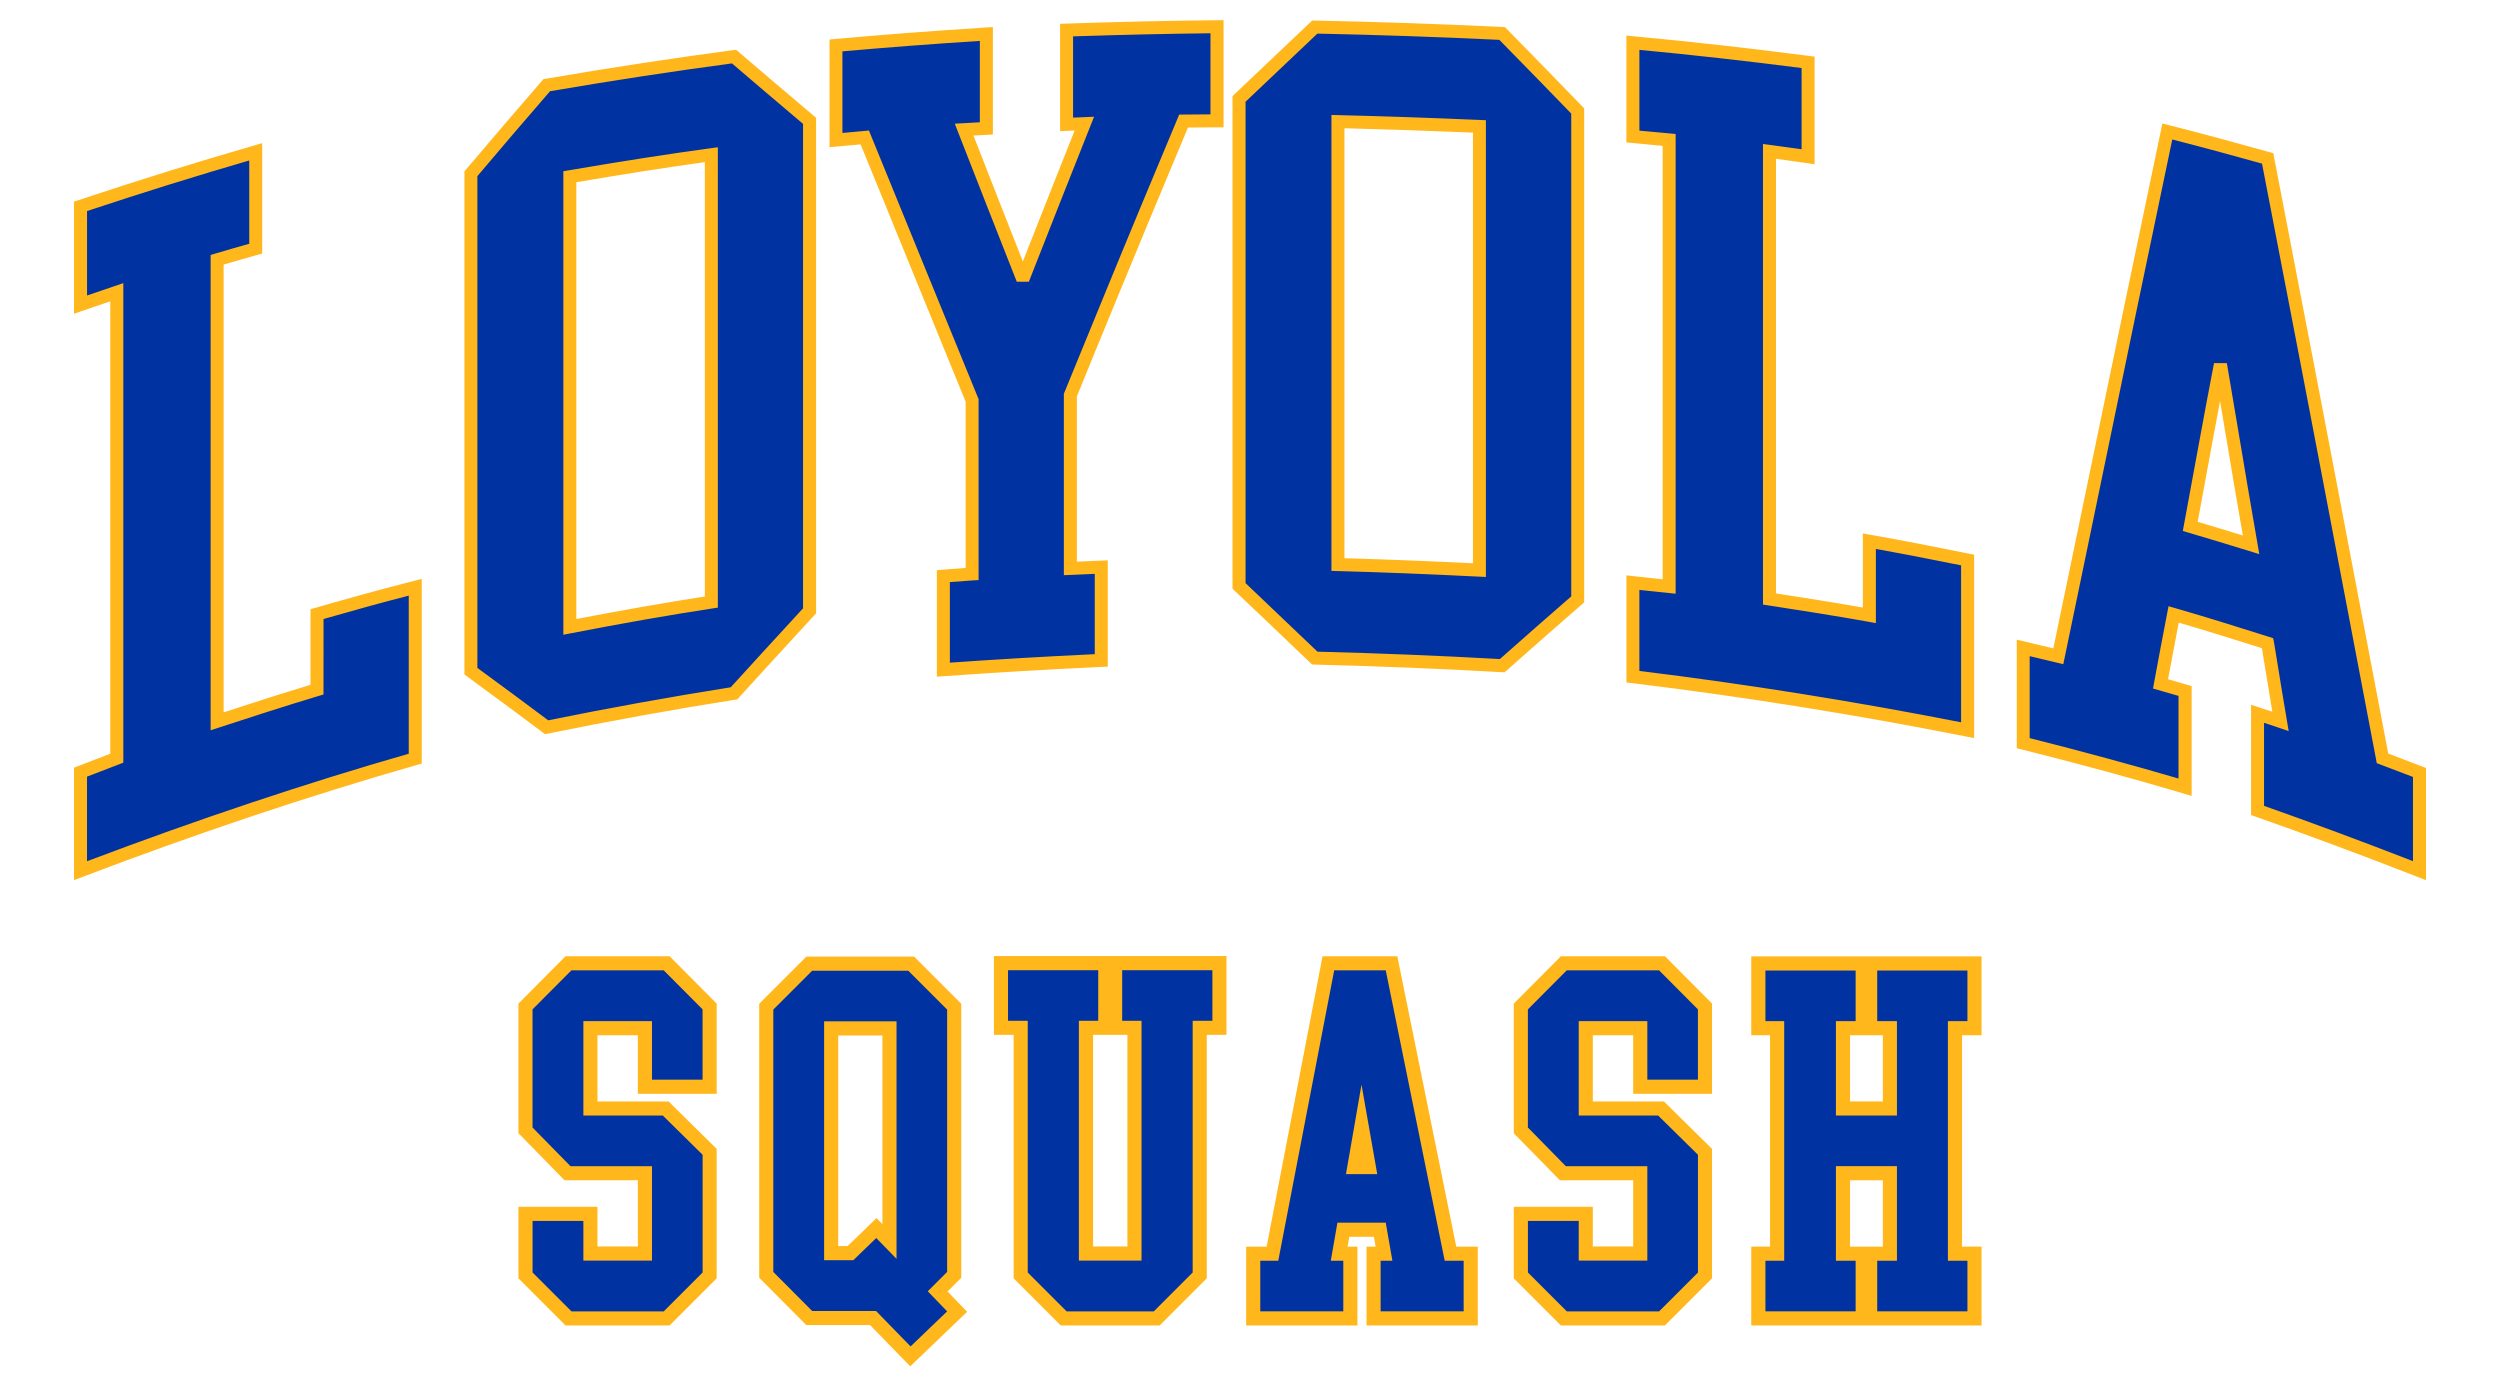 <?xml version="1.0" encoding="utf-8"?>
<!-- Generator: Adobe Illustrator 27.7.0, SVG Export Plug-In . SVG Version: 6.00 Build 0)  -->
<svg version="1.1" id="b" xmlns="http://www.w3.org/2000/svg" xmlns:xlink="http://www.w3.org/1999/xlink" x="0px" y="0px"
	 viewBox="0 0 741.55 411.25" style="enable-background:new 0 0 741.55 411.25;" xml:space="preserve">
<style type="text/css">
	.st0{fill:#0033A1;}
	.st1{fill:#FFB71B;}
</style>
<g>
	<g>
		<g>
			<path class="st0" d="M649.68,156.14c1.46-8.04,2.98-16.08,4.44-24.09c1.46-8.01,2.98-16.03,4.51-24.04
				c1.46,8.91,3.05,17.85,4.51,26.77c1.46,8.91,3.05,17.88,4.58,26.82C661.68,159.75,655.64,157.89,649.68,156.14 M672.64,190.77
				c1.25,7.69,2.5,15.43,3.82,23.19c-2.29-0.78-4.58-1.53-6.8-2.25c0,9.57,0,19.16,0,28.7c15.96,5.61,31.98,11.59,48.01,17.85
				c0-9.69,0-19.41,0-29.12c-3.68-1.4-7.35-2.83-10.96-4.18c-5.69-30.02-11.44-59.95-17.07-89.57c-5.61-29.55-11.38-59.07-17-88.4
				c-9.92-2.75-19.84-5.48-29.76-7.99c-5.41,26.04-10.89,51.99-16.23,77.98c-5.34,25.94-10.75,51.84-16.1,77.68
				c-3.47-0.85-6.94-1.65-10.41-2.48c0,9.44,0,18.86,0,28.25c15.96,4.01,31.98,8.31,48.01,13.07c0-9.49,0-19.01,0-28.55
				c-2.43-0.7-4.86-1.4-7.28-2.1c1.25-6.86,2.57-13.75,3.89-20.61C654.05,184.91,663.34,187.84,672.64,190.77z M536.31,46.49
				c0-9.34,0-18.66,0-28c-17.34-2.25-34.69-4.21-51.96-5.81c0,9.29,0,18.56,0,27.82c3.54,0.35,7.15,0.68,10.75,1
				c0,22.09,0,44.2,0,66.23c0,22.06,0,44.17,0,66.23c-3.61-0.38-7.22-0.75-10.75-1.15c0,9.32,0,18.63,0,27.9
				c33.09,4.03,66.19,9.32,99.28,15.88c0-8.39,0-16.8,0-25.22c0-8.39,0-16.85,0-25.27c-9.71-1.95-19.43-3.88-29.14-5.58
				c0,7.34,0,14.67,0,21.99c-9.92-1.78-19.77-3.31-29.62-4.83c0-22.11,0-44.27,0-66.38c0-22.11,0-44.25,0-66.38
				C528.68,45.41,532.5,45.93,536.31,46.49z M389.99,8.02c-7.49,7.09-14.99,14.2-22.48,21.31c0,24.09,0,48.18,0,72.24
				s0,48.15,0,72.22c7.49,7.09,14.99,14.25,22.48,21.41c18.52,0.45,37.05,1.2,55.57,2.25c7.42-6.59,14.92-13.17,22.41-19.68
				c0-24.11,0-48.28,0-72.42s0-48.3,0-72.44c-7.49-7.76-14.99-15.4-22.41-22.99C427.04,9.02,408.52,8.4,389.99,8.02z M438.83,169.11
				c-14.01-0.7-28.03-1.28-41.97-1.65c0-21.89,0-43.8,0-65.68c0-21.89,0-43.8,0-65.71c13.95,0.33,27.96,0.83,41.97,1.43
				c0,21.94,0,43.9,0,65.81C438.83,125.24,438.83,147.18,438.83,169.11z M279.82,170.89c0,9.27,0,18.53,0,27.75
				c15.61-1.13,31.22-2.03,46.83-2.75c0-9.22,0-18.43,0-27.67c-3.05,0.13-6.11,0.28-9.16,0.4c0-8.56,0-17.13,0-25.69
				c0-8.56,0-17.13,0-25.72c5.55-13.65,11.17-27.25,16.72-40.77c5.55-13.5,11.24-27.02,16.86-40.52c3.26-0.02,6.59-0.05,9.92-0.08
				c0-9.29,0-18.61,0-27.92c-14.92,0.15-29.76,0.5-44.61,1c0,9.34,0,18.66,0,27.97c1.73-0.08,3.47-0.15,5.27-0.23
				c-6.11,15.37-12.21,30.75-18.25,46.18c-5.83-14.8-11.66-29.6-17.41-44.4c2.15-0.13,4.37-0.25,6.59-0.38c0-9.34,0-18.66,0-28
				c-14.92,0.95-29.76,2.05-44.61,3.41c0,9.37,0,18.73,0,28.07c2.84-0.25,5.69-0.53,8.53-0.78c5.27,12.95,10.61,25.94,15.89,38.94
				c5.27,13,10.62,25.99,15.96,39.06c0,8.59,0,17.18,0,25.74c0,8.59,0,17.15,0,25.74C285.51,170.44,282.66,170.64,279.82,170.89z
				 M162.15,25.28c-7.49,8.61-14.99,17.43-22.48,26.27c0,24.59,0,49.21,0,73.77s0,49.18,0,73.77c7.49,5.51,14.99,10.99,22.48,16.63
				c18.52-3.78,37.05-7.14,55.57-10.07c7.42-8.16,14.92-16.33,22.41-24.47c0-24.21,0-48.45,0-72.67s0-48.45,0-72.67
				c-7.49-6.34-14.99-12.7-22.41-19.06C199.2,19.24,180.68,22.1,162.15,25.28z M211,178.58c-14.01,2.15-28.03,4.66-41.97,7.36
				c0-22.24,0-44.52,0-66.76c0-22.24,0-44.5,0-66.76c13.95-2.38,27.96-4.63,41.97-6.54c0,22.11,0,44.25,0,66.36
				C211,134.33,211,156.47,211,178.58z M75.85,73.75c0-9.57,0-19.13,0-28.72C58.5,50.04,41.16,55.45,23.88,61.21
				c0,9.72,0,19.43,0,29.15c3.54-1.23,7.15-2.45,10.75-3.68c0,23.04,0,46.1,0,69.11c0,23.04,0,46.1,0,69.11
				c-3.61,1.38-7.22,2.78-10.75,4.13c0,9.74,0,19.51,0,29.22c33.09-12.6,66.19-23.79,99.28-33.23c0-8.44,0-16.93,0-25.39
				c0-8.46,0-16.95,0-25.44c-9.71,2.48-19.43,5.16-29.14,7.96c0,7.46,0,14.95,0,22.41c-9.92,2.98-19.77,6.16-29.62,9.39
				c0-22.79,0-45.63,0-68.44c0-22.79,0-45.62,0-68.46C68.22,75.91,72.03,74.83,75.85,73.75z"/>
		</g>
		<g>
			<path class="st1" d="M719.59,261.08l-2.63-1.03c-16.57-6.47-32.7-12.47-47.95-17.83l-1.29-0.45v-32.72l2.53,0.83
				c1.24,0.4,2.5,0.82,3.77,1.24c-0.97-5.79-1.91-11.59-2.83-17.23l-0.26-1.63c-8.11-2.55-16.45-5.17-24.68-7.58
				c-1.09,5.68-2.15,11.26-3.17,16.8l7,2.02v32.58l-2.48-0.73c-14.91-4.43-30.59-8.7-47.93-13.05l-1.46-0.37v-32.19l5.8,1.38
				c1.68,0.4,3.36,0.79,5.05,1.2c2.09-10.12,4.2-20.25,6.3-30.39c3.14-15.09,6.27-30.21,9.39-45.34
				c3.32-16.15,6.75-32.55,10.07-48.42c2.06-9.85,4.12-19.7,6.17-29.57l0.41-1.97l1.95,0.49c10.11,2.55,20.27,5.35,29.81,8
				l1.15,0.32l0.22,1.17c2.28,11.88,4.58,23.8,6.88,35.73c3.33,17.25,6.78,35.09,10.12,52.67c2.55,13.44,5.13,26.95,7.72,40.5
				c3.05,15.95,6.1,31.97,9.15,48.01c2.04,0.77,4.09,1.56,6.16,2.35l5.04,1.93V261.08z M671.58,239.04
				c14.1,4.97,28.93,10.48,44.16,16.4v-24.98l-2.57-0.98c-2.4-0.92-4.79-1.84-7.15-2.72l-1.02-0.38l-0.2-1.07
				c-3.11-16.4-6.23-32.76-9.35-49.07c-2.59-13.55-5.17-27.06-7.72-40.5c-3.34-17.57-6.78-35.41-10.11-52.65
				c-2.23-11.54-4.45-23.07-6.66-34.56c-8.56-2.38-17.6-4.86-26.62-7.16c-1.92,9.21-3.84,18.41-5.76,27.6
				c-3.32,15.86-6.75,32.26-10.06,48.41c-3.11,15.13-6.25,30.25-9.39,45.34c-2.24,10.79-4.48,21.57-6.71,32.34l-0.41,1.96
				l-1.94-0.48c-2.32-0.57-4.64-1.12-6.96-1.66l-1.07-0.25v24.31c15.86,4,30.35,7.94,44.15,11.99v-24.52l-7.56-2.18l0.31-1.71
				c1.24-6.79,2.54-13.63,3.89-20.63l0.4-2.07l2.03,0.58c9.3,2.68,18.74,5.65,27.86,8.53l1.13,0.36l0.26,1.19l0.46,2.8
				c1.08,6.67,2.2,13.56,3.36,20.38l0.54,3.19l-3.06-1.04c-1.42-0.48-2.85-0.96-4.25-1.42V239.04z M21.96,261.05v-33.35l1.24-0.47
				c1.71-0.65,3.45-1.32,5.18-1.99c1.44-0.56,2.88-1.11,4.33-1.67V89.37c-2.75,0.94-5.49,1.87-8.2,2.81l-2.56,0.89V59.82l1.32-0.44
				c17.44-5.82,34.95-11.27,52.04-16.2l2.46-0.71v32.74l-1.42,0.4c-3.29,0.93-6.68,1.88-10.02,2.88V211.3
				c7.86-2.57,16.79-5.45,25.77-8.16v-22.43l1.39-0.4c10.6-3.06,20.15-5.67,29.2-7.98l2.4-0.61v54.77l-1.4,0.4
				c-31.67,9.04-65.02,20.2-99.12,33.18L21.96,261.05z M25.81,230.36v25.1c32.79-12.41,64.88-23.13,95.43-31.89v-46.89
				c-7.9,2.04-16.21,4.32-25.28,6.93V206l-1.37,0.41c-10.37,3.12-20.77,6.49-29.58,9.38l-2.53,0.83V75.63l1.37-0.41
				c3.36-1.01,6.76-1.98,10.08-2.92V47.6c-15.83,4.6-31.99,9.65-48.11,15v25.05c2.71-0.93,5.46-1.87,8.21-2.8l2.55-0.87v142.25
				l-1.24,0.47c-1.86,0.71-3.71,1.42-5.56,2.14C28.44,229.35,27.12,229.86,25.81,230.36z M585.56,218.94l-2.3-0.46
				c-32.78-6.5-66.14-11.83-99.14-15.85l-1.69-0.21v-31.76l2.14,0.24c2.84,0.32,5.72,0.63,8.61,0.93V43.26
				c-3.03-0.27-6.05-0.55-9.02-0.85l-1.74-0.17V10.56l2.11,0.2c16.84,1.56,34.35,3.52,52.03,5.82l1.68,0.22v31.91l-2.2-0.32
				c-3.08-0.44-6.18-0.88-9.25-1.29v128.92c8.45,1.31,17.13,2.67,25.77,4.19v-21.98l2.26,0.4c9.81,1.72,19.8,3.71,29.19,5.59
				l1.55,0.31V218.94z M486.27,199.01c31.77,3.91,63.85,9.03,95.43,15.24v-46.56c-8.18-1.64-16.78-3.34-25.28-4.86v21.99l-2.27-0.41
				c-9.85-1.77-19.81-3.31-29.45-4.81l-1.76-0.27V42.71l2.18,0.29c3.06,0.4,6.17,0.83,9.27,1.27V20.18
				c-16.33-2.1-32.49-3.91-48.11-5.39v23.96c2.97,0.29,5.99,0.56,9,0.83l1.75,0.16v136.37l-2.13-0.22c-2.89-0.3-5.77-0.6-8.63-0.91
				V199.01z M161.69,217.78l-0.69-0.52c-6.44-4.84-12.98-9.65-19.31-14.3l-3.93-2.89V50.84l0.46-0.54
				c7.16-8.45,14.79-17.43,22.5-26.29l0.45-0.52l0.68-0.12c19.11-3.28,37.83-6.14,55.64-8.5l0.85-0.11l0.65,0.56
				c6.56,5.62,13.67,11.67,22.4,19.05l0.68,0.58v146.98l-0.51,0.55c-9.1,9.88-16.01,17.43-22.4,24.46l-0.46,0.5l-0.67,0.11
				c-18.41,2.91-37.08,6.29-55.49,10.05L161.69,217.78z M141.6,198.11l2.36,1.74c6.11,4.49,12.43,9.13,18.65,13.81
				c17.96-3.65,36.17-6.95,54.14-9.8c6.15-6.76,12.81-14.03,21.45-23.42V36.74c-8.14-6.88-14.87-12.61-21.08-17.93
				c-17.3,2.3-35.44,5.08-53.97,8.25c-7.37,8.48-14.68,17.08-21.55,25.19V198.11z M277.89,200.71v-31.58l1.76-0.15
				c2.1-0.19,4.29-0.35,6.78-0.52v-49.3l-4.79-11.72c-3.69-9.02-7.37-18.01-11.02-27c-3.09-7.62-6.21-15.24-9.32-22.85
				c-2.01-4.93-4.03-9.85-6.03-14.77c-0.95,0.09-1.9,0.17-2.85,0.26c-1.42,0.13-2.85,0.26-4.27,0.39l-2.1,0.18V11.72l1.75-0.16
				c13.83-1.26,28.44-2.37,44.66-3.41l2.05-0.13v31.87l-1.82,0.1c-1.32,0.07-2.64,0.15-3.94,0.22c4.87,12.51,9.82,25.08,14.65,37.35
				c5.1-13,10.3-26.1,15.36-38.85l-4.31,0.19V7.06L316.32,7c15.69-0.53,30.3-0.86,44.66-1l1.95-0.02v31.78l-10.56,0.08
				c-1.62,3.89-3.25,7.78-4.87,11.67c-3.79,9.07-7.71,18.45-11.49,27.66L331.7,87.6c-4.04,9.81-8.21,19.95-12.28,29.98v49.02
				c0.86-0.04,1.71-0.08,2.57-0.11c1.53-0.07,3.06-0.14,4.59-0.2l2.01-0.08v31.52l-1.84,0.09c-16.16,0.75-31.9,1.68-46.78,2.75
				L277.89,200.71z M281.75,172.66v23.9c13.73-0.97,28.17-1.82,42.98-2.52v-23.82c-0.86,0.04-1.71,0.08-2.57,0.11
				c-1.53,0.07-3.06,0.14-4.59,0.2l-2.01,0.08v-53.8l0.14-0.35c4.13-10.15,8.35-20.41,12.43-30.34l4.29-10.43
				c3.79-9.22,7.71-18.61,11.5-27.68c1.79-4.28,3.58-8.56,5.36-12.84l0.49-1.18l9.28-0.07V9.87c-13.13,0.15-26.5,0.45-40.76,0.92
				v24.1l6.23-0.26l-1.47,3.7c-5.88,14.81-11.96,30.12-17.87,45.23l-3.59,0c-5.71-14.51-11.63-29.52-17.42-44.4l-0.96-2.47
				l2.65-0.15c1.56-0.09,3.17-0.18,4.78-0.27V12.13c-14.7,0.95-28.07,1.97-40.76,3.11v24.2c0.72-0.07,1.44-0.13,2.16-0.2
				c1.43-0.13,2.85-0.26,4.28-0.39l1.42-0.13l0.54,1.32c2.18,5.35,4.37,10.72,6.57,16.08c3.11,7.61,6.23,15.24,9.32,22.86
				c3.65,8.99,7.33,17.98,11.02,26.99l5.08,12.42v53.67l-1.81,0.11C285.97,172.34,283.79,172.5,281.75,172.66z M446.25,199.43
				l-0.79-0.05c-18.41-1.04-37.08-1.8-55.51-2.25l-0.75-0.02l-0.82-0.78c-7.27-6.95-14.8-14.14-22.19-21.13l-0.6-0.57V28.5l0.6-0.57
				c7.49-7.11,14.99-14.23,22.48-21.31l0.57-0.54l0.79,0.02c18.73,0.38,37.44,1.02,55.63,1.91l0.75,0.04l3.56,3.64
				c6.35,6.48,12.91,13.19,19.39,19.9l0.54,0.56v146.52l-0.66,0.58c-7.16,6.22-14.69,12.84-22.39,19.67L446.25,199.43z
				 M390.79,193.3c17.96,0.45,36.15,1.18,54.1,2.19c7.27-6.44,14.38-12.69,21.17-18.59V33.69c-6.3-6.52-12.66-13.03-18.83-19.32
				l-2.5-2.55c-17.65-0.85-35.8-1.47-53.97-1.85c-7.1,6.72-14.2,13.46-21.3,20.2v142.8C376.56,179.7,383.79,186.61,390.79,193.3z
				 M167.1,188.28V50.79l1.6-0.27c16.41-2.8,29.77-4.88,42.04-6.54l2.19-0.3v136.55l-1.63,0.25c-12.96,1.99-26.67,4.4-41.9,7.35
				L167.1,188.28z M170.95,54.05v129.56c13.74-2.64,26.25-4.83,38.12-6.68V48.09C197.85,49.65,185.63,51.55,170.95,54.05z
				 M440.76,171.14l-2.02-0.1c-15.23-0.76-28.94-1.3-41.93-1.65l-1.88-0.05V34.1l1.97,0.05c12.86,0.3,26.6,0.77,42.01,1.43
				l1.84,0.08V171.14z M398.79,165.58c11.88,0.33,24.39,0.83,38.12,1.5V39.34c-13.86-0.59-26.37-1.01-38.12-1.3V165.58z
				 M670.14,164.36l-2.99-0.92c-5.92-1.82-12.04-3.7-18.02-5.45l-1.66-0.49l0.31-1.7c0.75-4.13,1.52-8.26,2.28-12.39
				c0.73-3.91,1.45-7.81,2.16-11.7c1.45-8,3-16.13,4.5-23.99l3.81-0.01c0.73,4.44,1.49,8.88,2.25,13.32
				c0.77,4.48,1.53,8.97,2.27,13.45c0.97,5.93,2.02,11.99,3.03,17.86c0.52,2.98,1.03,5.97,1.54,8.95L670.14,164.36z M651.88,154.78
				c4.46,1.32,8.97,2.7,13.4,4.06c-0.34-1.95-0.67-3.9-1.01-5.86c-1.02-5.87-2.07-11.94-3.04-17.89c-0.73-4.47-1.5-8.94-2.26-13.42
				c-0.16-0.91-0.31-1.81-0.46-2.72c-0.85,4.48-1.69,8.98-2.5,13.44c-0.71,3.9-1.43,7.81-2.16,11.72
				C653.19,147.67,652.53,151.22,651.88,154.78z"/>
		</g>
	</g>
	<g>
		<polygon class="st1" points="167.75,393.16 153.78,379.18 153.78,357.97 177.22,357.97 177.22,369.72 189.2,369.72 189.2,350.09 
			167.45,350.09 153.78,336.14 153.78,297.68 167.75,283.64 198.61,283.64 212.58,297.68 212.58,324.45 189.2,324.45 189.2,307.08 
			177.22,307.08 177.22,326.71 198.31,326.71 212.58,340.78 212.58,379.18 198.6,393.16 		"/>
		<path class="st0" d="M196.87,287.82l11.53,11.58v20.86h-15.01v-17.37h-20.35v28h23.56l11.81,11.64v34.92l-11.53,11.53h-27.38
			l-11.53-11.53v-15.29h15.07v11.75h20.35v-28h-24.18l-11.25-11.47V299.4l11.53-11.58H196.87z"/>
		<path class="st1" d="M258.09,393.05h-18.92l-13.97-14.04v-81.28l13.98-13.98h31.97l13.98,13.98v81.29l-4.06,4.06l5.8,6.02
			l-16.88,16.18L258.09,393.05z M251.41,369.61l8.59-8.3l1.74,1.79v-55.96h-13.11v62.47H251.41z"/>
		<path class="st0" d="M269.41,287.93l11.53,11.53v77.82l-5.74,5.74l5.74,5.96l-10.85,10.4l-10.23-10.51h-18.95l-11.53-11.58v-77.82
			l11.53-11.53H269.41z M265.93,373.4v-70.45h-21.48v70.85h8.66l6.8-6.58L265.93,373.4z"/>
		<path class="st1" d="M314.65,393.16l-13.98-13.98v-72.22h-5.85v-23.38h68.98v23.38h-5.85v72.22l-13.98,13.98H314.65z
			 M334.41,369.72v-62.76h-10.18v62.76H334.41z"/>
		<path class="st0" d="M338.6,373.91v-71.13h-5.74v-15.01h26.76v15.01h-5.85v74.67l-11.53,11.53h-25.86l-11.53-11.53v-74.67h-5.85
			v-15.01h26.76v15.01h-5.74v71.13H338.6z"/>
		<polygon class="st1" points="405.34,393.16 405.34,369.78 408.04,369.78 407.53,366.85 400.23,366.85 399.72,369.78 
			402.64,369.78 402.64,393.16 369.64,393.16 369.64,369.78 375.71,369.78 392.3,283.64 414.47,283.64 431.96,369.78 438.34,369.78 
			438.34,393.16 		"/>
		<path class="st0" d="M396.71,362.66l-1.97,11.3h3.71v15.01h-24.63v-15.01h5.34l16.59-86.14h15.29l17.49,86.14h5.62v15.01h-24.63
			v-15.01h3.49l-1.97-11.3H396.71z M408.52,348.27l-4.67-26.54l-4.61,26.54H408.52z"/>
		<polygon class="st1" points="462.99,393.16 449.02,379.18 449.02,357.97 472.46,357.97 472.46,369.72 484.44,369.72 
			484.44,350.09 462.69,350.09 449.02,336.14 449.02,297.68 462.99,283.64 493.85,283.64 507.82,297.68 507.82,324.45 
			484.44,324.45 484.44,307.08 472.46,307.08 472.46,326.71 493.55,326.71 507.82,340.78 507.82,379.18 493.84,393.16 		"/>
		<path class="st0" d="M492.11,287.82l11.53,11.58v20.86h-15.01v-17.37h-20.35v28h23.56l11.81,11.64v34.92l-11.53,11.53h-27.38
			l-11.53-11.53v-15.29h15.07v11.75h20.35v-28h-24.18l-11.25-11.47V299.4l11.53-11.58H492.11z"/>
		<path class="st1" d="M519.46,393.16v-23.39h5.57v-62.7h-5.57v-23.39h68.31v23.39h-5.79v62.7h5.79v23.39H519.46z M558.49,369.78
			v-19.68h-9.73v19.68h3.89H558.49z M558.49,326.71v-19.63h-9.73v19.63H558.49z"/>
		<path class="st0" d="M562.67,345.9h-18.1v28.06h5.85v15.01h-26.76v-15.01h5.57v-71.07h-5.57v-15.01h26.76v15.01h-5.85v28h18.1v-28
			h-5.85v-15.01h26.76v15.01h-5.79v71.07h5.79v15.01h-26.76v-15.01h5.85V345.9z"/>
	</g>
</g>
</svg>
